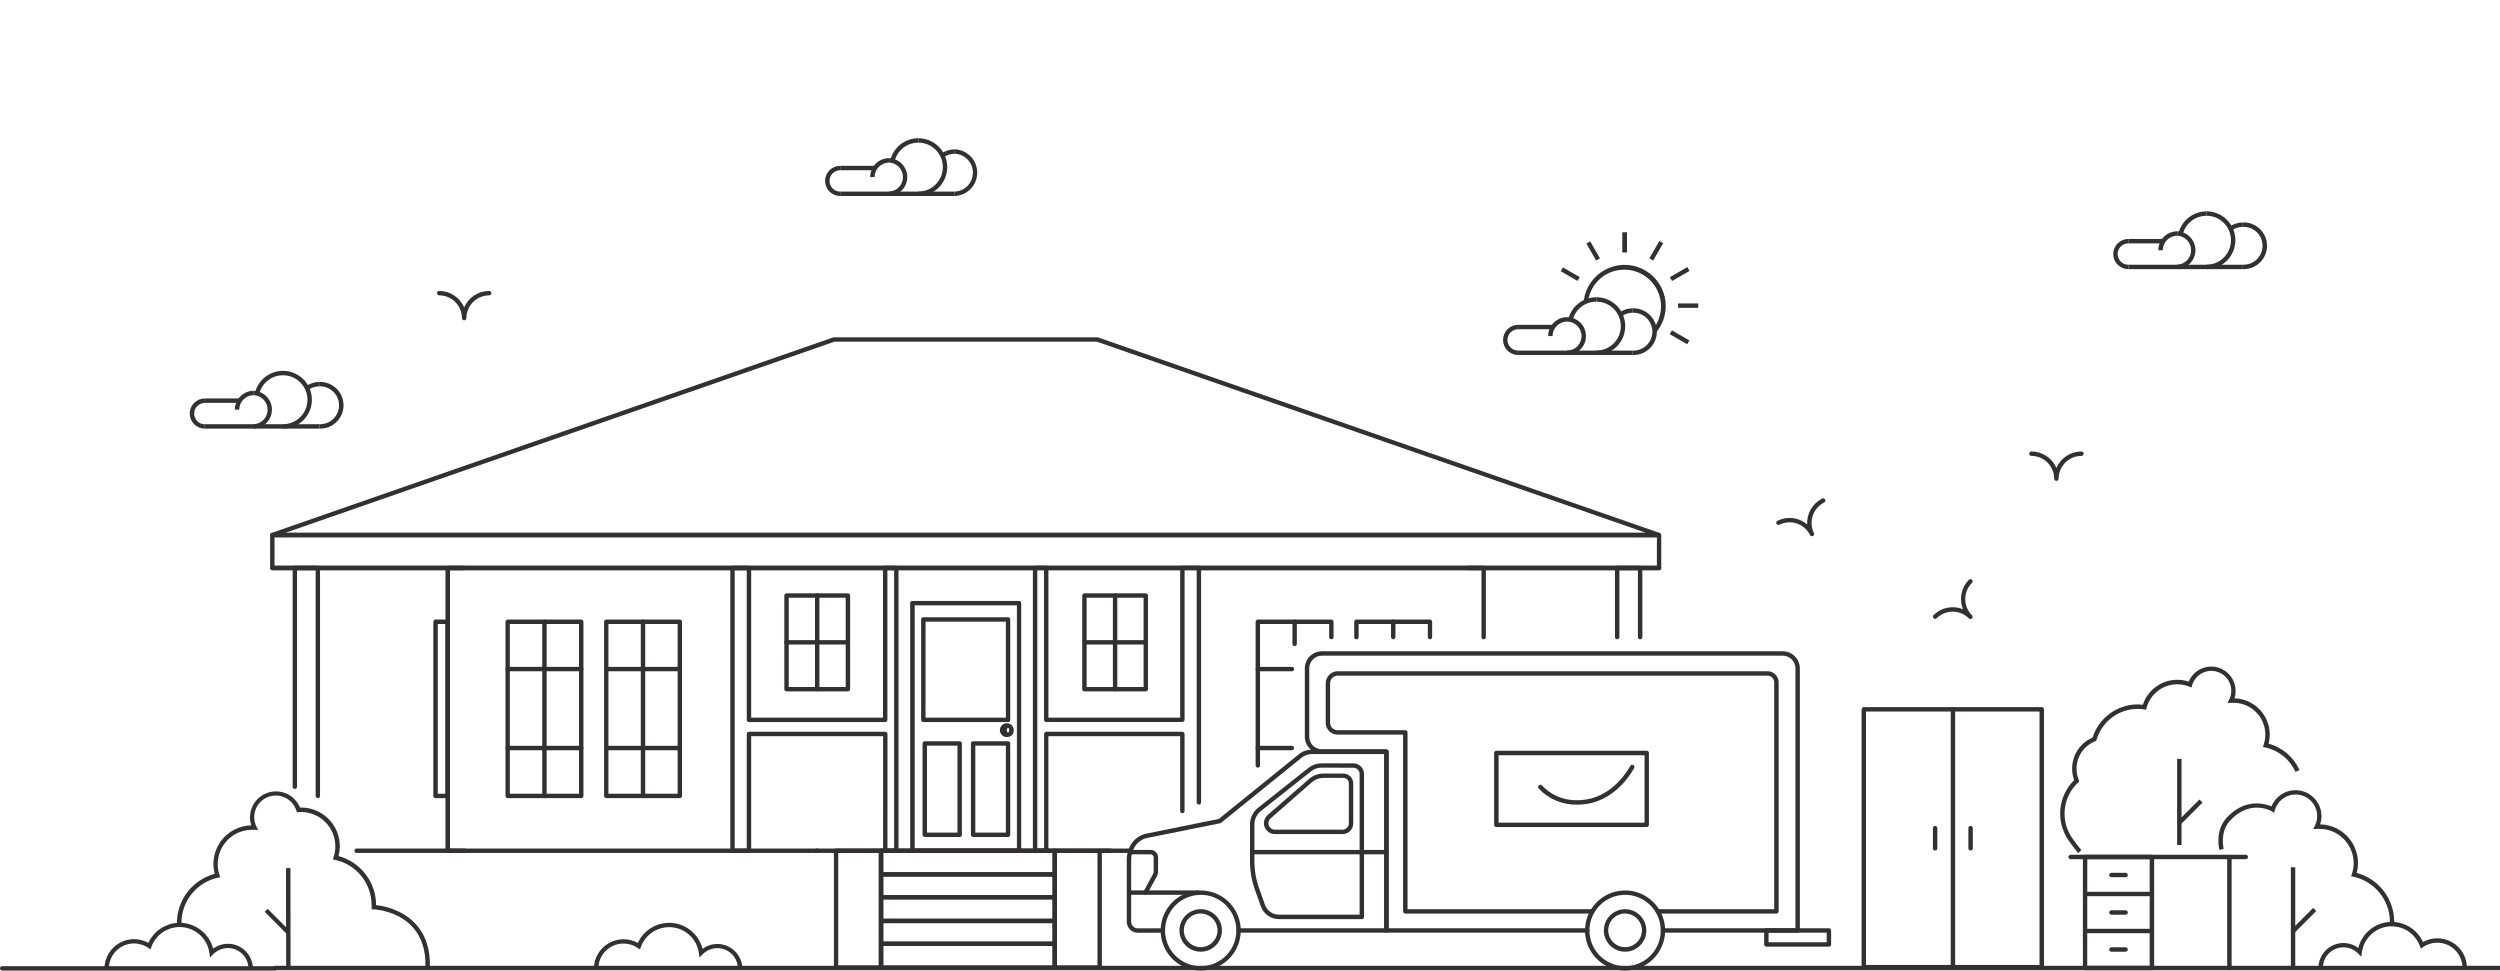 <svg width="850" height="330" viewBox="0 0 850 330" fill="none" xmlns="http://www.w3.org/2000/svg">
<g clip-path="url(#clip0_4377_65385)">
<path d="M408.23 330C405.537 329.998 402.904 329.198 400.666 327.7C398.427 326.202 396.683 324.074 395.654 321.585C394.625 319.096 394.356 316.358 394.883 313.717C395.41 311.075 396.708 308.649 398.613 306.746C400.518 304.842 402.945 303.546 405.587 303.021C408.228 302.496 410.966 302.767 413.455 303.798C415.943 304.829 418.069 306.575 419.565 308.814C421.062 311.054 421.86 313.687 421.86 316.38C421.855 319.992 420.417 323.455 417.862 326.009C415.306 328.562 411.842 329.997 408.23 330ZM408.23 304.26C405.833 304.262 403.491 304.974 401.499 306.307C399.508 307.64 397.956 309.534 397.04 311.749C396.124 313.964 395.885 316.4 396.354 318.751C396.823 321.101 397.978 323.26 399.674 324.954C401.369 326.648 403.529 327.801 405.879 328.268C408.23 328.735 410.666 328.494 412.881 327.576C415.095 326.659 416.987 325.105 418.318 323.112C419.65 321.12 420.36 318.777 420.36 316.38C420.363 314.785 420.051 313.206 419.443 311.732C418.834 310.258 417.941 308.918 416.814 307.79C415.688 306.661 414.35 305.766 412.877 305.155C411.404 304.544 409.825 304.23 408.23 304.23V304.26Z" fill="#323031"/>
<path d="M408.23 323.58C406.8 323.58 405.402 323.156 404.213 322.362C403.024 321.567 402.098 320.438 401.55 319.117C401.003 317.796 400.86 316.342 401.139 314.939C401.418 313.537 402.106 312.249 403.118 311.238C404.129 310.226 405.417 309.538 406.819 309.259C408.222 308.98 409.676 309.123 410.997 309.67C412.318 310.218 413.447 311.144 414.242 312.333C415.036 313.522 415.46 314.92 415.46 316.35C415.46 318.268 414.698 320.106 413.342 321.462C411.986 322.818 410.148 323.58 408.23 323.58ZM408.23 310.58C407.097 310.58 405.989 310.916 405.047 311.546C404.104 312.175 403.37 313.07 402.936 314.117C402.502 315.164 402.389 316.316 402.61 317.428C402.831 318.539 403.377 319.56 404.178 320.362C404.98 321.163 406.001 321.709 407.112 321.93C408.224 322.151 409.376 322.038 410.423 321.604C411.47 321.17 412.365 320.436 412.994 319.493C413.624 318.551 413.96 317.443 413.96 316.31C413.947 314.798 413.338 313.352 412.265 312.287C411.192 311.222 409.742 310.623 408.23 310.62V310.58Z" fill="#323031"/>
<path d="M552.53 330C549.836 330 547.203 329.201 544.963 327.705C542.724 326.208 540.978 324.081 539.947 321.592C538.916 319.103 538.646 316.365 539.172 313.723C539.697 311.081 540.995 308.654 542.899 306.749C544.804 304.844 547.231 303.547 549.873 303.022C552.515 302.496 555.254 302.766 557.742 303.797C560.231 304.828 562.358 306.573 563.855 308.813C565.351 311.053 566.15 313.686 566.15 316.38C566.145 319.991 564.708 323.452 562.155 326.005C559.602 328.558 556.141 329.995 552.53 330ZM552.53 304.26C550.133 304.26 547.79 304.971 545.797 306.303C543.804 307.634 542.25 309.527 541.333 311.742C540.415 313.957 540.175 316.393 540.643 318.745C541.111 321.096 542.265 323.255 543.96 324.95C545.655 326.645 547.815 327.799 550.166 328.267C552.517 328.735 554.954 328.495 557.168 327.577C559.383 326.66 561.276 325.107 562.608 323.114C563.939 321.12 564.65 318.777 564.65 316.38C564.653 314.786 564.341 313.208 563.734 311.734C563.126 310.261 562.234 308.922 561.108 307.793C559.982 306.665 558.646 305.77 557.174 305.158C555.702 304.547 554.124 304.231 552.53 304.23V304.26Z" fill="#323031"/>
<path d="M552.53 323.58C551.1 323.58 549.702 323.156 548.513 322.362C547.324 321.567 546.397 320.438 545.85 319.117C545.303 317.796 545.16 316.342 545.439 314.939C545.718 313.537 546.406 312.249 547.417 311.238C548.429 310.226 549.717 309.538 551.119 309.259C552.522 308.98 553.976 309.123 555.297 309.67C556.618 310.218 557.747 311.144 558.541 312.333C559.336 313.522 559.76 314.92 559.76 316.35C559.76 318.268 558.998 320.106 557.642 321.462C556.286 322.818 554.447 323.58 552.53 323.58ZM552.53 310.58C551.397 310.58 550.289 310.916 549.346 311.546C548.404 312.175 547.67 313.07 547.236 314.117C546.802 315.164 546.689 316.316 546.91 317.428C547.131 318.539 547.677 319.56 548.478 320.362C549.279 321.163 550.3 321.709 551.412 321.93C552.523 322.151 553.676 322.038 554.723 321.604C555.77 321.17 556.665 320.436 557.294 319.493C557.924 318.551 558.26 317.443 558.26 316.31C558.247 314.798 557.637 313.352 556.565 312.287C555.492 311.222 554.042 310.623 552.53 310.62V310.58Z" fill="#323031"/>
<path d="M471.38 317.1H421.11C420.911 317.1 420.72 317.021 420.579 316.88C420.439 316.74 420.36 316.549 420.36 316.35C420.36 316.151 420.439 315.96 420.579 315.82C420.72 315.679 420.911 315.6 421.11 315.6H470.63V256.38H446.05C444.781 256.384 443.551 256.818 442.56 257.61L415.19 279.74C415.093 279.817 414.98 279.872 414.86 279.9L390.08 284.9C389.204 285.08 388.375 285.44 387.645 285.956C386.916 286.472 386.301 287.134 385.84 287.9C385.028 289.205 384.598 290.713 384.6 292.25V313.4C384.6 313.694 384.658 313.985 384.77 314.257C384.883 314.529 385.048 314.776 385.256 314.984C385.464 315.192 385.711 315.357 385.982 315.469C386.254 315.582 386.545 315.64 386.84 315.64H395.36C395.559 315.64 395.749 315.719 395.89 315.86C396.031 316 396.11 316.191 396.11 316.39C396.11 316.589 396.031 316.78 395.89 316.92C395.749 317.061 395.559 317.14 395.36 317.14H386.84C385.849 317.137 384.899 316.742 384.198 316.042C383.497 315.341 383.102 314.391 383.1 313.4V292.21C383.1 290.399 383.602 288.623 384.55 287.08C385.124 286.145 385.885 285.339 386.785 284.711C387.685 284.083 388.704 283.647 389.78 283.43L414.39 278.43L441.62 256.43C442.875 255.42 444.438 254.869 446.05 254.87H471.38C471.579 254.87 471.769 254.949 471.91 255.09C472.051 255.23 472.13 255.421 472.13 255.62V316.34C472.13 316.54 472.051 316.732 471.911 316.874C471.77 317.016 471.579 317.097 471.38 317.1Z" fill="#323031"/>
<path d="M611.2 317.1H565.4C565.201 317.1 565.01 317.021 564.869 316.88C564.729 316.74 564.65 316.549 564.65 316.35C564.65 316.151 564.729 315.96 564.869 315.82C565.01 315.679 565.201 315.6 565.4 315.6H610.45V227.24C610.45 226.097 609.996 225.001 609.187 224.192C608.379 223.384 607.283 222.93 606.14 222.93H449.44C448.298 222.933 447.205 223.388 446.398 224.196C445.592 225.004 445.14 226.099 445.14 227.24V250.45C445.14 251.591 445.592 252.686 446.398 253.494C447.205 254.302 448.298 254.757 449.44 254.76H471.38C471.578 254.763 471.767 254.842 471.907 254.983C472.047 255.123 472.127 255.312 472.13 255.51V315.6H539.66C539.859 315.6 540.049 315.679 540.19 315.82C540.331 315.96 540.41 316.151 540.41 316.35C540.41 316.549 540.331 316.74 540.19 316.88C540.049 317.021 539.859 317.1 539.66 317.1H471.38C471.181 317.1 470.99 317.021 470.849 316.88C470.709 316.74 470.63 316.549 470.63 316.35V256.26H449.44C447.9 256.257 446.425 255.644 445.338 254.555C444.25 253.465 443.64 251.989 443.64 250.45V227.24C443.64 225.701 444.25 224.225 445.338 223.135C446.425 222.046 447.9 221.433 449.44 221.43H606.14C607.68 221.433 609.156 222.046 610.245 223.135C611.334 224.224 611.947 225.7 611.95 227.24V316.35C611.947 316.548 611.867 316.737 611.727 316.877C611.587 317.018 611.398 317.097 611.2 317.1Z" fill="#323031"/>
<path d="M456.44 283.59H433.5C433.009 283.595 432.521 283.504 432.065 283.321C431.61 283.138 431.194 282.867 430.843 282.523C430.492 282.179 430.212 281.77 430.02 281.318C429.827 280.866 429.725 280.381 429.72 279.89C429.721 279.367 429.835 278.85 430.052 278.374C430.269 277.898 430.586 277.474 430.98 277.13L445.05 264.86C446.42 263.661 448.179 263 450 263H456.82C457.258 263.008 457.691 263.102 458.093 263.277C458.496 263.452 458.859 263.705 459.164 264.021C459.469 264.336 459.708 264.709 459.869 265.117C460.029 265.525 460.108 265.961 460.1 266.4V280C460.096 280.476 459.998 280.947 459.812 281.385C459.626 281.824 459.355 282.221 459.015 282.555C458.675 282.888 458.272 283.151 457.83 283.329C457.389 283.507 456.916 283.595 456.44 283.59ZM450 264.48C448.526 264.475 447.102 265.013 446 265.99L432 278.26C431.765 278.462 431.577 278.712 431.447 278.993C431.318 279.275 431.251 279.58 431.25 279.89C431.255 280.184 431.318 280.474 431.435 280.744C431.553 281.014 431.722 281.258 431.934 281.462C432.146 281.667 432.396 281.827 432.669 281.935C432.943 282.043 433.236 282.095 433.53 282.09H456.47C457.029 282.093 457.566 281.875 457.965 281.483C458.364 281.092 458.592 280.559 458.6 280V266.38C458.608 266.138 458.568 265.897 458.483 265.671C458.398 265.445 458.269 265.238 458.104 265.061C457.938 264.885 457.74 264.742 457.519 264.643C457.299 264.543 457.061 264.488 456.82 264.48H450Z" fill="#323031"/>
<path d="M621.83 321.87H600.56C600.361 321.867 600.172 321.788 600.032 321.647C599.892 321.507 599.812 321.318 599.81 321.12V316.35C599.812 316.152 599.892 315.963 600.032 315.823C600.172 315.682 600.361 315.603 600.56 315.6H621.83C622.029 315.6 622.219 315.679 622.36 315.82C622.501 315.96 622.58 316.151 622.58 316.35V321.12C622.58 321.319 622.501 321.51 622.36 321.65C622.219 321.791 622.029 321.87 621.83 321.87ZM601.31 320.37H621.08V317.1H601.31V320.37Z" fill="#323031"/>
<path d="M389.44 304.23H384.2C384.002 304.23 383.811 304.151 383.67 304.01C383.529 303.87 383.45 303.679 383.45 303.48C383.45 303.281 383.529 303.09 383.67 302.95C383.811 302.809 384.002 302.73 384.2 302.73H389L391.93 297.37C392.14 296.99 392.25 296.564 392.25 296.13V291.52C392.248 291.241 392.135 290.974 391.936 290.777C391.738 290.58 391.47 290.47 391.19 290.47H384.19C383.992 290.47 383.801 290.391 383.66 290.25C383.519 290.11 383.44 289.919 383.44 289.72C383.44 289.521 383.519 289.33 383.66 289.19C383.801 289.049 383.992 288.97 384.19 288.97H391.19C391.868 288.97 392.517 289.238 392.997 289.716C393.477 290.194 393.748 290.843 393.75 291.52V296.13C393.754 296.829 393.579 297.518 393.24 298.13L390.1 303.88C390.031 303.992 389.934 304.083 389.818 304.144C389.702 304.206 389.572 304.235 389.44 304.23Z" fill="#323031"/>
<path d="M407.34 304.23H389.44C389.242 304.23 389.051 304.151 388.91 304.01C388.769 303.87 388.69 303.679 388.69 303.48C388.69 303.281 388.769 303.09 388.91 302.95C389.051 302.809 389.242 302.73 389.44 302.73H407.34C407.539 302.73 407.73 302.809 407.871 302.95C408.011 303.09 408.09 303.281 408.09 303.48C408.09 303.679 408.011 303.87 407.871 304.01C407.73 304.151 407.539 304.23 407.34 304.23Z" fill="#323031"/>
<path d="M559.88 281.2H508.75C508.551 281.2 508.36 281.121 508.22 280.98C508.079 280.84 508 280.649 508 280.45V256C507.999 255.901 508.017 255.803 508.054 255.711C508.092 255.62 508.147 255.537 508.217 255.467C508.287 255.397 508.37 255.342 508.461 255.304C508.553 255.267 508.651 255.249 508.75 255.25H559.88C560.079 255.25 560.27 255.329 560.41 255.47C560.551 255.61 560.63 255.801 560.63 256V280.41C560.634 280.511 560.618 280.613 560.582 280.708C560.546 280.803 560.492 280.89 560.422 280.963C560.352 281.037 560.268 281.096 560.175 281.137C560.082 281.177 559.982 281.199 559.88 281.2ZM509.52 279.7H559.15V256.79H509.52V279.7ZM536.2 273.58C533.758 273.632 531.332 273.169 529.08 272.221C526.828 271.273 524.801 269.862 523.13 268.08C522.997 267.926 522.931 267.726 522.946 267.523C522.961 267.321 523.056 267.133 523.21 267C523.364 266.867 523.564 266.801 523.767 266.816C523.969 266.831 524.157 266.926 524.29 267.08C525.813 268.703 527.66 269.988 529.712 270.849C531.764 271.711 533.975 272.13 536.2 272.08C537.232 272.075 538.261 271.991 539.28 271.83C549.08 270.33 554.04 260.83 554.28 260.43C554.372 260.252 554.53 260.118 554.72 260.057C554.911 259.996 555.117 260.014 555.295 260.105C555.473 260.197 555.607 260.355 555.668 260.545C555.729 260.736 555.712 260.942 555.62 261.12C555.4 261.55 550.1 271.69 539.55 273.32C538.435 273.493 537.308 273.58 536.18 273.58H536.2Z" fill="#323031"/>
<path d="M463 312.5H434.87C433.526 312.507 432.213 312.098 431.111 311.33C430.008 310.563 429.17 309.473 428.71 308.21L426.61 302.32C425.542 299.329 424.997 296.176 425 293V280.32C425.002 279.215 425.255 278.125 425.74 277.133C426.225 276.14 426.93 275.27 427.8 274.59L444.87 261.07C446.143 260.073 447.713 259.531 449.33 259.53H460.08C460.559 259.525 461.035 259.614 461.48 259.792C461.925 259.971 462.33 260.235 462.673 260.571C463.015 260.906 463.289 261.305 463.477 261.746C463.665 262.187 463.765 262.661 463.77 263.14V311.75C463.77 311.85 463.75 311.949 463.711 312.042C463.672 312.134 463.615 312.218 463.543 312.288C463.472 312.357 463.386 312.412 463.293 312.449C463.2 312.485 463.1 312.503 463 312.5ZM449.33 261C448.05 260.999 446.806 261.428 445.8 262.22L428.73 275.74C428.037 276.279 427.475 276.969 427.089 277.757C426.702 278.546 426.501 279.412 426.5 280.29V293C426.499 296.002 427.013 298.982 428.02 301.81L430.12 307.7C430.474 308.673 431.121 309.511 431.972 310.101C432.822 310.69 433.835 311.001 434.87 310.99H462.27V263.14C462.265 262.858 462.204 262.579 462.091 262.32C461.978 262.061 461.815 261.827 461.612 261.631C461.409 261.435 461.169 261.281 460.906 261.178C460.643 261.075 460.362 261.025 460.08 261.03L449.33 261Z" fill="#323031"/>
<path d="M604 310.62H563.66C563.461 310.62 563.271 310.541 563.13 310.4C562.989 310.26 562.91 310.069 562.91 309.87C562.91 309.671 562.989 309.48 563.13 309.34C563.271 309.199 563.461 309.12 563.66 309.12H603.23V232C603.23 231.395 602.99 230.815 602.562 230.388C602.135 229.96 601.555 229.72 600.95 229.72H454.83C454.141 229.723 453.482 229.997 452.995 230.484C452.508 230.971 452.233 231.631 452.23 232.32V245.75C452.233 246.415 452.498 247.052 452.968 247.522C453.438 247.992 454.075 248.257 454.74 248.26H477.81C477.909 248.259 478.007 248.277 478.099 248.314C478.19 248.352 478.274 248.407 478.344 248.477C478.413 248.547 478.469 248.63 478.506 248.721C478.543 248.813 478.562 248.911 478.56 249.01V309.12H541.4C541.599 309.12 541.79 309.199 541.931 309.34C542.071 309.48 542.15 309.671 542.15 309.87C542.15 310.069 542.071 310.26 541.931 310.4C541.79 310.541 541.599 310.62 541.4 310.62H477.8C477.602 310.617 477.413 310.538 477.273 310.397C477.133 310.257 477.053 310.068 477.05 309.87V249.76H454.74C453.679 249.76 452.662 249.339 451.912 248.588C451.162 247.838 450.74 246.821 450.74 245.76V232.32C450.743 231.233 451.176 230.192 451.944 229.424C452.712 228.655 453.754 228.223 454.84 228.22H600.96C601.963 228.22 602.924 228.618 603.633 229.327C604.342 230.036 604.74 230.997 604.74 232V309.85C604.743 310.05 604.667 310.243 604.528 310.387C604.39 310.531 604.2 310.615 604 310.62Z" fill="#323031"/>
<path d="M865.21 329.87H93.51C93.311 329.87 93.12 329.791 92.979 329.65C92.839 329.51 92.76 329.319 92.76 329.12C92.76 328.921 92.839 328.73 92.979 328.59C93.12 328.449 93.311 328.37 93.51 328.37H865.21C865.409 328.37 865.599 328.449 865.74 328.59C865.881 328.73 865.96 328.921 865.96 329.12C865.96 329.319 865.881 329.51 865.74 329.65C865.599 329.791 865.409 329.87 865.21 329.87Z" fill="#323031"/>
<path d="M277.85 290H121.24C121.041 290 120.851 289.921 120.71 289.78C120.569 289.64 120.49 289.449 120.49 289.25C120.49 289.051 120.569 288.86 120.71 288.72C120.851 288.579 121.041 288.5 121.24 288.5H277.85C278.049 288.5 278.24 288.579 278.381 288.72C278.521 288.86 278.6 289.051 278.6 289.25C278.6 289.449 278.521 289.64 278.381 289.78C278.24 289.921 278.049 290 277.85 290Z" fill="#323031"/>
<path d="M377.54 290H277.61C277.411 290 277.221 289.921 277.08 289.78C276.939 289.64 276.86 289.449 276.86 289.25C276.86 289.051 276.939 288.86 277.08 288.72C277.221 288.579 277.411 288.5 277.61 288.5H377.54C377.739 288.5 377.93 288.579 378.071 288.72C378.211 288.86 378.29 289.051 378.29 289.25C378.29 289.449 378.211 289.64 378.071 289.78C377.93 289.921 377.739 290 377.54 290Z" fill="#323031"/>
<path d="M564.08 193.86H92.59C92.491 193.861 92.393 193.843 92.301 193.806C92.21 193.768 92.126 193.713 92.057 193.643C91.987 193.573 91.931 193.49 91.894 193.399C91.857 193.307 91.839 193.209 91.84 193.11V181.91C91.84 181.711 91.919 181.52 92.06 181.38C92.2 181.239 92.391 181.16 92.59 181.16H564.08C564.278 181.163 564.467 181.242 564.607 181.383C564.747 181.523 564.827 181.712 564.83 181.91V193.11C564.83 193.309 564.751 193.5 564.61 193.64C564.47 193.781 564.279 193.86 564.08 193.86ZM93.34 192.36H563.34V182.66H93.34V192.36Z" fill="#323031"/>
<path d="M564.08 182.66H92.59C92.412 182.662 92.24 182.601 92.105 182.487C91.969 182.374 91.878 182.215 91.85 182.04C91.818 181.865 91.85 181.684 91.94 181.53C92.03 181.376 92.171 181.259 92.34 181.2L283.34 114.7C283.419 114.686 283.5 114.686 283.58 114.7H373C373.082 114.686 373.167 114.686 373.25 114.7L564.25 181.2C564.418 181.259 564.561 181.375 564.653 181.529C564.744 181.683 564.778 181.864 564.75 182.04C564.722 182.203 564.641 182.352 564.52 182.464C564.399 182.576 564.244 182.645 564.08 182.66ZM97 181.16H559.64L372.91 116.16H283.75L97 181.16Z" fill="#323031"/>
<path d="M346.46 290H310.21C310.011 290 309.82 289.921 309.68 289.78C309.539 289.64 309.46 289.449 309.46 289.25V205.06C309.46 204.861 309.539 204.67 309.68 204.53C309.82 204.389 310.011 204.31 310.21 204.31H346.46C346.658 204.313 346.847 204.392 346.987 204.533C347.128 204.673 347.207 204.862 347.21 205.06V289.25C347.207 289.448 347.128 289.637 346.987 289.777C346.847 289.918 346.658 289.997 346.46 290ZM311 288.5H345.75V205.81H311V288.5Z" fill="#323031"/>
<path d="M342.73 245.51H313.93C313.731 245.51 313.54 245.431 313.399 245.29C313.259 245.15 313.18 244.959 313.18 244.76V210.61C313.178 210.511 313.197 210.413 313.234 210.321C313.271 210.23 313.327 210.147 313.396 210.077C313.466 210.007 313.55 209.952 313.641 209.914C313.733 209.877 313.831 209.859 313.93 209.86H342.73C342.829 209.859 342.927 209.877 343.018 209.914C343.11 209.952 343.193 210.007 343.263 210.077C343.333 210.147 343.388 210.23 343.425 210.321C343.463 210.413 343.481 210.511 343.48 210.61V244.76C343.48 244.959 343.401 245.15 343.26 245.29C343.119 245.431 342.929 245.51 342.73 245.51ZM314.68 244H342V211.36H314.7L314.68 244Z" fill="#323031"/>
<path d="M358.61 305.8H299.56C299.361 305.8 299.17 305.721 299.029 305.58C298.889 305.44 298.81 305.249 298.81 305.05V297.27C298.81 297.071 298.889 296.88 299.029 296.74C299.17 296.599 299.361 296.52 299.56 296.52H358.61C358.708 296.519 358.807 296.537 358.898 296.574C358.99 296.612 359.073 296.667 359.143 296.737C359.213 296.807 359.268 296.89 359.305 296.981C359.342 297.073 359.361 297.171 359.36 297.27V305.05C359.361 305.149 359.342 305.247 359.305 305.339C359.268 305.43 359.213 305.513 359.143 305.583C359.073 305.653 358.99 305.708 358.898 305.746C358.807 305.783 358.708 305.801 358.61 305.8ZM300.31 304.3H357.86V298H300.31V304.3Z" fill="#323031"/>
<path d="M358.61 321.65H299.56C299.361 321.65 299.17 321.571 299.029 321.43C298.889 321.29 298.81 321.099 298.81 320.9V313.11C298.812 312.912 298.892 312.723 299.032 312.583C299.172 312.442 299.361 312.363 299.56 312.36H358.61C358.808 312.36 358.999 312.439 359.14 312.58C359.281 312.72 359.36 312.911 359.36 313.11V320.9C359.361 320.999 359.342 321.097 359.305 321.189C359.268 321.28 359.213 321.363 359.143 321.433C359.073 321.503 358.99 321.558 358.898 321.596C358.807 321.633 358.708 321.651 358.61 321.65ZM300.31 320.15H357.86V313.86H300.31V320.15Z" fill="#323031"/>
<path d="M358.61 298.06H299.56C299.361 298.057 299.172 297.978 299.032 297.837C298.892 297.697 298.812 297.508 298.81 297.31V289.25C298.81 289.051 298.889 288.86 299.029 288.72C299.17 288.579 299.361 288.5 299.56 288.5H358.61C358.708 288.499 358.807 288.517 358.898 288.554C358.99 288.592 359.073 288.647 359.143 288.717C359.213 288.787 359.268 288.87 359.305 288.961C359.342 289.053 359.361 289.151 359.36 289.25V297.31C359.36 297.509 359.281 297.7 359.14 297.84C358.999 297.981 358.808 298.06 358.61 298.06ZM300.31 296.56H357.86V290H300.31V296.56Z" fill="#323031"/>
<path d="M358.61 313.86H299.56C299.361 313.86 299.17 313.781 299.029 313.64C298.889 313.5 298.81 313.309 298.81 313.11V305.05C298.812 304.852 298.892 304.663 299.032 304.523C299.172 304.382 299.361 304.303 299.56 304.3H358.61C358.808 304.3 358.999 304.379 359.14 304.52C359.281 304.66 359.36 304.851 359.36 305.05V313.11C359.361 313.209 359.342 313.307 359.305 313.399C359.268 313.49 359.213 313.573 359.143 313.643C359.073 313.713 358.99 313.768 358.898 313.806C358.807 313.843 358.708 313.861 358.61 313.86ZM300.31 312.36H357.86V305.8H300.31V312.36Z" fill="#323031"/>
<path d="M358.61 329.71H299.56C299.361 329.71 299.17 329.631 299.029 329.49C298.889 329.35 298.81 329.159 298.81 328.96V320.9C298.812 320.702 298.892 320.513 299.032 320.373C299.172 320.232 299.361 320.153 299.56 320.15H358.61C358.808 320.15 358.999 320.229 359.14 320.37C359.281 320.51 359.36 320.701 359.36 320.9V329C359.352 329.193 359.269 329.375 359.129 329.508C358.989 329.64 358.802 329.713 358.61 329.71ZM300.31 328.21H357.86V321.65H300.31V328.21Z" fill="#323031"/>
<path d="M389.57 235.07H368.7C368.501 235.07 368.311 234.991 368.17 234.85C368.029 234.71 367.95 234.519 367.95 234.32V202.49C367.949 202.391 367.967 202.293 368.005 202.201C368.042 202.11 368.097 202.027 368.167 201.957C368.237 201.887 368.32 201.832 368.412 201.794C368.503 201.757 368.601 201.739 368.7 201.74H389.57C389.769 201.74 389.96 201.819 390.101 201.96C390.241 202.1 390.32 202.291 390.32 202.49V234.32C390.318 234.518 390.238 234.707 390.098 234.847C389.958 234.988 389.768 235.067 389.57 235.07ZM369.45 233.57H388.82V203.24H369.45V233.57Z" fill="#323031"/>
<path d="M288.29 235.07H267.42C267.221 235.07 267.03 234.991 266.89 234.85C266.749 234.71 266.67 234.519 266.67 234.32V202.49C266.669 202.391 266.687 202.293 266.724 202.201C266.762 202.11 266.817 202.027 266.887 201.957C266.957 201.887 267.04 201.832 267.131 201.794C267.223 201.757 267.321 201.739 267.42 201.74H288.29C288.489 201.74 288.68 201.819 288.82 201.96C288.961 202.1 289.04 202.291 289.04 202.49V234.32C289.037 234.518 288.958 234.707 288.817 234.847C288.677 234.988 288.488 235.067 288.29 235.07ZM268.17 233.57H287.54V203.24H268.17V233.57Z" fill="#323031"/>
<path d="M427.66 261C427.462 260.997 427.273 260.918 427.133 260.777C426.993 260.637 426.913 260.448 426.91 260.25V211.4C426.913 211.202 426.993 211.013 427.133 210.873C427.273 210.732 427.462 210.653 427.66 210.65H452.66C452.859 210.65 453.05 210.729 453.19 210.87C453.331 211.01 453.41 211.201 453.41 211.4V216.61C453.41 216.809 453.331 217 453.19 217.14C453.05 217.281 452.859 217.36 452.66 217.36C452.461 217.36 452.27 217.281 452.13 217.14C451.989 217 451.91 216.809 451.91 216.61V212.15H428.41V260.28C428.402 260.474 428.32 260.657 428.18 260.791C428.04 260.925 427.854 261 427.66 261Z" fill="#323031"/>
<path d="M486.21 217.36C486.012 217.357 485.822 217.278 485.682 217.137C485.542 216.997 485.462 216.808 485.46 216.61V212.15H461.93V216.61C461.93 216.809 461.851 217 461.71 217.14C461.569 217.281 461.379 217.36 461.18 217.36C460.981 217.36 460.79 217.281 460.649 217.14C460.509 217 460.43 216.809 460.43 216.61V211.4C460.432 211.202 460.512 211.013 460.652 210.873C460.792 210.732 460.982 210.653 461.18 210.65H486.18C486.379 210.65 486.569 210.729 486.71 210.87C486.851 211.01 486.93 211.201 486.93 211.4V216.61C486.93 216.804 486.855 216.99 486.721 217.13C486.587 217.27 486.403 217.352 486.21 217.36Z" fill="#323031"/>
<path d="M440.18 219.68C440.081 219.681 439.983 219.663 439.891 219.626C439.8 219.588 439.716 219.533 439.646 219.463C439.577 219.393 439.521 219.31 439.484 219.219C439.447 219.127 439.428 219.029 439.43 218.93V211.4C439.43 211.201 439.509 211.01 439.649 210.87C439.79 210.729 439.981 210.65 440.18 210.65C440.379 210.65 440.569 210.729 440.71 210.87C440.851 211.01 440.93 211.201 440.93 211.4V218.93C440.93 219.129 440.851 219.32 440.71 219.46C440.569 219.601 440.379 219.68 440.18 219.68Z" fill="#323031"/>
<path d="M439.24 228.24H427.66C427.461 228.24 427.27 228.161 427.13 228.02C426.989 227.88 426.91 227.689 426.91 227.49C426.91 227.291 426.989 227.1 427.13 226.96C427.27 226.819 427.461 226.74 427.66 226.74H439.24C439.439 226.74 439.63 226.819 439.77 226.96C439.911 227.1 439.99 227.291 439.99 227.49C439.99 227.689 439.911 227.88 439.77 228.02C439.63 228.161 439.439 228.24 439.24 228.24Z" fill="#323031"/>
<path d="M439.24 255.08H427.66C427.461 255.08 427.27 255.001 427.13 254.86C426.989 254.72 426.91 254.529 426.91 254.33C426.91 254.131 426.989 253.94 427.13 253.8C427.27 253.659 427.461 253.58 427.66 253.58H439.24C439.439 253.58 439.63 253.659 439.77 253.8C439.911 253.94 439.99 254.131 439.99 254.33C439.99 254.529 439.911 254.72 439.77 254.86C439.63 255.001 439.439 255.08 439.24 255.08Z" fill="#323031"/>
<path d="M473.7 217.36C473.501 217.36 473.311 217.281 473.17 217.14C473.029 217 472.95 216.809 472.95 216.61V211.4C472.95 211.201 473.029 211.01 473.17 210.87C473.311 210.729 473.501 210.65 473.7 210.65C473.899 210.65 474.09 210.729 474.23 210.87C474.371 211.01 474.45 211.201 474.45 211.4V216.61C474.448 216.808 474.368 216.997 474.228 217.137C474.088 217.278 473.898 217.357 473.7 217.36Z" fill="#323031"/>
<path d="M197.62 271.36H172.62C172.422 271.357 172.233 271.278 172.093 271.137C171.953 270.997 171.873 270.808 171.87 270.61V211.4C171.873 211.202 171.953 211.013 172.093 210.873C172.233 210.732 172.422 210.653 172.62 210.65H197.62C197.819 210.65 198.01 210.729 198.15 210.87C198.291 211.01 198.37 211.201 198.37 211.4V270.61C198.37 270.809 198.291 271 198.15 271.14C198.01 271.281 197.819 271.36 197.62 271.36ZM173.34 269.86H196.87V212.15H173.34V269.86Z" fill="#323031"/>
<path d="M231.14 271.36H206.14C205.941 271.36 205.75 271.281 205.609 271.14C205.469 271 205.39 270.809 205.39 270.61V211.4C205.39 211.201 205.469 211.01 205.609 210.87C205.75 210.729 205.941 210.65 206.14 210.65H231.14C231.338 210.653 231.527 210.732 231.667 210.873C231.807 211.013 231.887 211.202 231.89 211.4V270.61C231.887 270.808 231.807 270.997 231.667 271.137C231.527 271.278 231.338 271.357 231.14 271.36ZM206.86 269.86H230.39V212.15H206.86V269.86Z" fill="#323031"/>
<path d="M185.11 271.36C184.911 271.36 184.721 271.281 184.58 271.14C184.439 271 184.36 270.809 184.36 270.61V211.4C184.36 211.201 184.439 211.01 184.58 210.87C184.721 210.729 184.911 210.65 185.11 210.65C185.309 210.65 185.5 210.729 185.641 210.87C185.781 211.01 185.86 211.201 185.86 211.4V270.61C185.858 270.808 185.778 270.997 185.638 271.137C185.498 271.278 185.308 271.357 185.11 271.36Z" fill="#323031"/>
<path d="M197.62 228.24H172.62C172.421 228.24 172.23 228.161 172.09 228.02C171.949 227.88 171.87 227.689 171.87 227.49C171.87 227.291 171.949 227.1 172.09 226.96C172.23 226.819 172.421 226.74 172.62 226.74H197.62C197.819 226.74 198.01 226.819 198.15 226.96C198.291 227.1 198.37 227.291 198.37 227.49C198.37 227.689 198.291 227.88 198.15 228.02C198.01 228.161 197.819 228.24 197.62 228.24Z" fill="#323031"/>
<path d="M197.62 255.08H172.62C172.421 255.08 172.23 255.001 172.09 254.86C171.949 254.72 171.87 254.529 171.87 254.33C171.87 254.131 171.949 253.94 172.09 253.8C172.23 253.659 172.421 253.58 172.62 253.58H197.62C197.819 253.58 198.01 253.659 198.15 253.8C198.291 253.94 198.37 254.131 198.37 254.33C198.37 254.529 198.291 254.72 198.15 254.86C198.01 255.001 197.819 255.08 197.62 255.08Z" fill="#323031"/>
<path d="M218.62 271.36C218.422 271.357 218.233 271.278 218.093 271.137C217.953 270.997 217.873 270.808 217.87 270.61V211.4C217.87 211.201 217.949 211.01 218.09 210.87C218.23 210.729 218.421 210.65 218.62 210.65C218.819 210.65 219.01 210.729 219.15 210.87C219.291 211.01 219.37 211.201 219.37 211.4V270.61C219.37 270.809 219.291 271 219.15 271.14C219.01 271.281 218.819 271.36 218.62 271.36Z" fill="#323031"/>
<path d="M231.14 228.24H206.14C205.941 228.24 205.75 228.161 205.609 228.02C205.469 227.88 205.39 227.689 205.39 227.49C205.39 227.291 205.469 227.1 205.609 226.96C205.75 226.819 205.941 226.74 206.14 226.74H231.14C231.339 226.74 231.529 226.819 231.67 226.96C231.811 227.1 231.89 227.291 231.89 227.49C231.89 227.689 231.811 227.88 231.67 228.02C231.529 228.161 231.339 228.24 231.14 228.24Z" fill="#323031"/>
<path d="M231.14 255.08H206.14C205.941 255.08 205.75 255.001 205.609 254.86C205.469 254.72 205.39 254.529 205.39 254.33C205.39 254.131 205.469 253.94 205.609 253.8C205.75 253.659 205.941 253.58 206.14 253.58H231.14C231.339 253.58 231.529 253.659 231.67 253.8C231.811 253.94 231.89 254.131 231.89 254.33C231.89 254.529 231.811 254.72 231.67 254.86C231.529 255.001 231.339 255.08 231.14 255.08Z" fill="#323031"/>
<path d="M326.29 284.58H314.42C314.321 284.581 314.223 284.563 314.131 284.526C314.04 284.488 313.957 284.433 313.887 284.363C313.817 284.293 313.762 284.21 313.724 284.119C313.687 284.027 313.669 283.929 313.67 283.83V252.78C313.67 252.581 313.749 252.39 313.89 252.25C314.03 252.109 314.221 252.03 314.42 252.03H326.29C326.489 252.03 326.68 252.109 326.82 252.25C326.961 252.39 327.04 252.581 327.04 252.78V283.83C327.041 283.929 327.023 284.027 326.986 284.119C326.948 284.21 326.893 284.293 326.823 284.363C326.753 284.433 326.67 284.488 326.579 284.526C326.487 284.563 326.389 284.581 326.29 284.58ZM315.17 283.08H325.54V253.53H315.17V283.08Z" fill="#323031"/>
<path d="M342.73 284.58H330.86C330.661 284.58 330.471 284.501 330.33 284.36C330.189 284.22 330.11 284.029 330.11 283.83V252.78C330.113 252.582 330.193 252.393 330.333 252.253C330.473 252.112 330.662 252.033 330.86 252.03H342.73C342.929 252.03 343.12 252.109 343.261 252.25C343.401 252.39 343.48 252.581 343.48 252.78V283.83C343.482 283.929 343.463 284.027 343.426 284.119C343.389 284.21 343.334 284.293 343.264 284.363C343.194 284.433 343.111 284.488 343.019 284.526C342.927 284.563 342.829 284.581 342.73 284.58ZM331.61 283.08H342V253.53H331.61V283.08Z" fill="#323031"/>
<path d="M342.73 250.56C342.255 250.646 341.765 250.584 341.326 250.382C340.888 250.18 340.522 249.848 340.279 249.43C340.036 249.013 339.928 248.531 339.968 248.05C340.009 247.569 340.197 247.112 340.507 246.741C340.816 246.371 341.232 246.104 341.699 245.979C342.165 245.853 342.659 245.874 343.112 246.039C343.566 246.204 343.958 246.505 344.235 246.9C344.512 247.296 344.66 247.767 344.66 248.25C344.686 248.529 344.657 248.81 344.574 249.077C344.491 249.344 344.356 249.592 344.176 249.807C343.997 250.022 343.777 250.199 343.528 250.328C343.28 250.457 343.009 250.536 342.73 250.56ZM342.73 247.44C342.56 247.44 342.31 247.76 342.31 248.25C342.31 248.74 342.56 249.06 342.73 249.06C342.9 249.06 343.16 248.74 343.16 248.25C343.16 247.76 342.9 247.44 342.73 247.44Z" fill="#323031"/>
<path d="M157.82 290H152.21C152.012 289.997 151.823 289.918 151.682 289.777C151.542 289.637 151.463 289.448 151.46 289.25V193.11C151.463 192.912 151.542 192.723 151.682 192.583C151.823 192.442 152.012 192.363 152.21 192.36H157.82C158.019 192.36 158.21 192.439 158.35 192.58C158.491 192.72 158.57 192.911 158.57 193.11C158.57 193.309 158.491 193.5 158.35 193.64C158.21 193.781 158.019 193.86 157.82 193.86H153V288.5H157.86C158.059 288.5 158.25 288.579 158.39 288.72C158.531 288.86 158.61 289.051 158.61 289.25C158.61 289.449 158.531 289.64 158.39 289.78C158.25 289.921 158.059 290 157.86 290H157.82Z" fill="#323031"/>
<path d="M504.45 217.36C504.251 217.36 504.06 217.281 503.92 217.14C503.779 217 503.7 216.809 503.7 216.61V193.86H498.84C498.641 193.86 498.45 193.781 498.31 193.64C498.169 193.5 498.09 193.309 498.09 193.11C498.09 192.911 498.169 192.72 498.31 192.58C498.45 192.439 498.641 192.36 498.84 192.36H504.45C504.648 192.363 504.837 192.442 504.977 192.583C505.117 192.723 505.197 192.912 505.2 193.11V216.61C505.197 216.808 505.117 216.997 504.977 217.137C504.837 217.278 504.648 217.357 504.45 217.36Z" fill="#323031"/>
<path d="M304.74 290H301C300.801 290 300.61 289.921 300.469 289.78C300.329 289.64 300.25 289.449 300.25 289.25V250.3H255.4V289.25C255.4 289.449 255.321 289.64 255.18 289.78C255.039 289.921 254.849 290 254.65 290H249.05C248.851 290 248.66 289.921 248.519 289.78C248.379 289.64 248.3 289.449 248.3 289.25V193.11C248.3 192.911 248.379 192.72 248.519 192.58C248.66 192.439 248.851 192.36 249.05 192.36H254.65C254.849 192.36 255.039 192.439 255.18 192.58C255.321 192.72 255.4 192.911 255.4 193.11V244H300.21V193.1C300.21 192.901 300.289 192.71 300.429 192.57C300.57 192.429 300.761 192.35 300.96 192.35H304.74C304.938 192.353 305.127 192.432 305.267 192.573C305.407 192.713 305.487 192.902 305.49 193.1V289.24C305.49 289.44 305.411 289.632 305.271 289.774C305.13 289.916 304.94 289.997 304.74 290ZM301.74 288.5H304V193.86H301.72V244.76C301.717 244.958 301.637 245.147 301.497 245.287C301.357 245.428 301.168 245.507 300.97 245.51H254.65C254.452 245.507 254.262 245.428 254.122 245.287C253.982 245.147 253.902 244.958 253.9 244.76V193.86H249.8V288.5H253.9V249.55C253.902 249.352 253.982 249.163 254.122 249.023C254.262 248.882 254.452 248.803 254.65 248.8H301C301.198 248.803 301.387 248.882 301.527 249.023C301.667 249.163 301.747 249.352 301.75 249.55L301.74 288.5Z" fill="#323031"/>
<path d="M355.71 290H351.93C351.731 290 351.54 289.921 351.399 289.78C351.259 289.64 351.18 289.449 351.18 289.25V193.11C351.18 192.911 351.259 192.72 351.399 192.58C351.54 192.439 351.731 192.36 351.93 192.36H355.71C355.908 192.363 356.097 192.442 356.237 192.583C356.377 192.723 356.457 192.912 356.46 193.11V244H401.26V193.1C401.262 192.902 401.342 192.713 401.482 192.573C401.622 192.432 401.812 192.353 402.01 192.35H407.62C407.818 192.353 408.007 192.432 408.147 192.573C408.287 192.713 408.367 192.902 408.37 193.1V272.82C408.37 273.019 408.291 273.21 408.15 273.35C408.009 273.491 407.819 273.57 407.62 273.57C407.421 273.57 407.23 273.491 407.089 273.35C406.949 273.21 406.87 273.019 406.87 272.82V193.82H402.76V244.72C402.757 244.918 402.677 245.107 402.537 245.247C402.397 245.388 402.208 245.467 402.01 245.47H355.71C355.511 245.47 355.32 245.391 355.179 245.25C355.039 245.11 354.96 244.919 354.96 244.72V193.82H352.68V288.5H355V249.55C355 249.351 355.079 249.16 355.219 249.02C355.36 248.879 355.551 248.8 355.75 248.8H402C402.198 248.803 402.387 248.882 402.527 249.023C402.667 249.163 402.747 249.352 402.75 249.55V275.75C402.75 275.949 402.671 276.14 402.53 276.28C402.389 276.421 402.199 276.5 402 276.5C401.801 276.5 401.61 276.421 401.469 276.28C401.329 276.14 401.25 275.949 401.25 275.75V250.3H356.45V289.25C356.447 289.446 356.369 289.634 356.231 289.774C356.093 289.914 355.906 289.995 355.71 290Z" fill="#323031"/>
<path d="M373.89 329.71H358.61C358.411 329.71 358.221 329.631 358.08 329.49C357.939 329.35 357.86 329.159 357.86 328.96V289.25C357.86 289.051 357.939 288.86 358.08 288.72C358.221 288.579 358.411 288.5 358.61 288.5H384.2C384.399 288.5 384.59 288.579 384.731 288.72C384.871 288.86 384.95 289.051 384.95 289.25C384.95 289.449 384.871 289.64 384.731 289.78C384.59 289.921 384.399 290 384.2 290H374.64V329C374.63 329.192 374.547 329.373 374.407 329.505C374.267 329.637 374.083 329.71 373.89 329.71ZM359.36 328.21H373.14V290H359.36V328.21Z" fill="#323031"/>
<path d="M299.56 329.71H284.28C284.082 329.707 283.893 329.628 283.753 329.487C283.613 329.347 283.533 329.158 283.53 328.96V289.25C283.53 289.051 283.609 288.86 283.75 288.72C283.891 288.579 284.081 288.5 284.28 288.5H299.56C299.659 288.499 299.757 288.517 299.849 288.554C299.94 288.592 300.024 288.647 300.094 288.717C300.164 288.787 300.219 288.87 300.256 288.961C300.293 289.053 300.312 289.151 300.31 289.25V329C300.3 329.192 300.216 329.373 300.077 329.505C299.937 329.637 299.752 329.71 299.56 329.71ZM285 328.21H298.78V290H285V328.21Z" fill="#323031"/>
<path d="M564.08 193.86H92.59C92.391 193.86 92.2 193.781 92.059 193.64C91.919 193.5 91.84 193.309 91.84 193.11C91.84 192.911 91.919 192.72 92.059 192.58C92.2 192.439 92.391 192.36 92.59 192.36H564.08C564.279 192.36 564.47 192.439 564.61 192.58C564.751 192.72 564.83 192.911 564.83 193.11C564.83 193.309 564.751 193.5 564.61 193.64C564.47 193.781 564.279 193.86 564.08 193.86Z" fill="#323031"/>
<path d="M277.85 235.07C277.652 235.067 277.462 234.988 277.322 234.847C277.182 234.707 277.102 234.518 277.1 234.32V202.49C277.1 202.291 277.179 202.1 277.319 201.96C277.46 201.819 277.651 201.74 277.85 201.74C278.049 201.74 278.239 201.819 278.38 201.96C278.521 202.1 278.6 202.291 278.6 202.49V234.32C278.6 234.519 278.521 234.71 278.38 234.85C278.239 234.991 278.049 235.07 277.85 235.07Z" fill="#323031"/>
<path d="M288.29 219.15H267.42C267.221 219.15 267.03 219.071 266.89 218.93C266.749 218.79 266.67 218.599 266.67 218.4C266.67 218.201 266.749 218.01 266.89 217.87C267.03 217.729 267.221 217.65 267.42 217.65H288.29C288.489 217.65 288.68 217.729 288.82 217.87C288.961 218.01 289.04 218.201 289.04 218.4C289.04 218.599 288.961 218.79 288.82 218.93C288.68 219.071 288.489 219.15 288.29 219.15Z" fill="#323031"/>
<path d="M379.13 235.07C378.932 235.067 378.743 234.988 378.602 234.847C378.462 234.707 378.382 234.518 378.38 234.32V202.49C378.38 202.291 378.459 202.1 378.6 201.96C378.74 201.819 378.931 201.74 379.13 201.74C379.329 201.74 379.52 201.819 379.66 201.96C379.801 202.1 379.88 202.291 379.88 202.49V234.32C379.88 234.519 379.801 234.71 379.66 234.85C379.52 234.991 379.329 235.07 379.13 235.07Z" fill="#323031"/>
<path d="M389.57 219.15H368.7C368.501 219.15 368.311 219.071 368.17 218.93C368.029 218.79 367.95 218.599 367.95 218.4C367.95 218.201 368.029 218.01 368.17 217.87C368.311 217.729 368.501 217.65 368.7 217.65H389.57C389.769 217.65 389.96 217.729 390.101 217.87C390.241 218.01 390.32 218.201 390.32 218.4C390.32 218.599 390.241 218.79 390.101 218.93C389.96 219.071 389.769 219.15 389.57 219.15Z" fill="#323031"/>
<path d="M108.07 271.36C107.872 271.357 107.683 271.278 107.543 271.137C107.402 270.997 107.323 270.808 107.32 270.61V193.86H101V267.48C101 267.679 100.921 267.87 100.78 268.01C100.64 268.151 100.449 268.23 100.25 268.23C100.051 268.23 99.86 268.151 99.72 268.01C99.579 267.87 99.5 267.679 99.5 267.48V193.11C99.503 192.912 99.582 192.723 99.722 192.583C99.863 192.442 100.052 192.363 100.25 192.36H108.06C108.259 192.36 108.45 192.439 108.59 192.58C108.731 192.72 108.81 192.911 108.81 193.11V270.61C108.81 270.807 108.732 270.996 108.594 271.137C108.455 271.277 108.267 271.357 108.07 271.36Z" fill="#323031"/>
<path d="M557.65 217.36C557.451 217.36 557.26 217.281 557.12 217.14C556.979 217 556.9 216.809 556.9 216.61V193.86H550.59V216.61C550.59 216.809 550.511 217 550.37 217.14C550.229 217.281 550.039 217.36 549.84 217.36C549.641 217.36 549.45 217.281 549.31 217.14C549.169 217 549.09 216.809 549.09 216.61V193.11C549.09 192.911 549.169 192.72 549.31 192.58C549.45 192.439 549.641 192.36 549.84 192.36H557.65C557.848 192.363 558.037 192.442 558.177 192.583C558.317 192.723 558.397 192.912 558.4 193.11V216.61C558.397 216.808 558.317 216.997 558.177 217.137C558.037 217.278 557.848 217.357 557.65 217.36Z" fill="#323031"/>
<path d="M152.21 271.36H148.09C147.892 271.357 147.702 271.278 147.562 271.137C147.422 270.997 147.342 270.808 147.34 270.61V211.4C147.342 211.202 147.422 211.013 147.562 210.873C147.702 210.732 147.892 210.653 148.09 210.65H152.21C152.408 210.653 152.597 210.732 152.737 210.873C152.877 211.013 152.957 211.202 152.96 211.4V270.61C152.957 270.808 152.877 270.997 152.737 271.137C152.597 271.278 152.408 271.357 152.21 271.36ZM148.84 269.86H151.46V212.15H148.84V269.86Z" fill="#323031"/>
<path d="M471.38 290.47H425.75C425.551 290.47 425.36 290.391 425.22 290.25C425.079 290.11 425 289.919 425 289.72C425 289.521 425.079 289.33 425.22 289.19C425.36 289.049 425.551 288.97 425.75 288.97H471.38C471.579 288.97 471.77 289.049 471.91 289.19C472.051 289.33 472.13 289.521 472.13 289.72C472.13 289.919 472.051 290.11 471.91 290.25C471.77 290.391 471.579 290.47 471.38 290.47Z" fill="#323031"/>
<path d="M93.51 330H0.75C0.551 330 0.36 329.921 0.22 329.78C0.079 329.64 0 329.449 0 329.25C0 329.051 0.079 328.86 0.22 328.72C0.36 328.579 0.551 328.5 0.75 328.5H93.51C93.709 328.5 93.9 328.579 94.04 328.72C94.181 328.86 94.26 329.051 94.26 329.25C94.26 329.449 94.181 329.64 94.04 329.78C93.9 329.921 93.709 330 93.51 330Z" fill="#323031"/>
<path d="M555.11 119.2H516.17V120.7H555.11V119.2Z" fill="#323031"/>
<path d="M528.02 110.44H516.17V111.94H528.02V110.44Z" fill="#323031"/>
<path d="M542.76 120.7V119.2C544.966 119.2 547.083 118.323 548.643 116.763C550.203 115.203 551.08 113.087 551.08 110.88C551.08 108.673 550.203 106.557 548.643 104.997C547.083 103.437 544.966 102.56 542.76 102.56V101.06C545.364 101.06 547.862 102.095 549.704 103.936C551.545 105.778 552.58 108.276 552.58 110.88C552.58 113.484 551.545 115.982 549.704 117.824C547.862 119.665 545.364 120.7 542.76 120.7Z" fill="#323031"/>
<path d="M534.68 108.88L533.22 108.52C533.744 106.387 534.97 104.493 536.7 103.14C538.429 101.787 540.564 101.055 542.76 101.06V102.56C540.9 102.556 539.092 103.176 537.627 104.322C536.161 105.468 535.124 107.073 534.68 108.88Z" fill="#323031"/>
<path d="M555.11 120.7V119.2C555.977 119.234 556.841 119.093 557.652 118.785C558.462 118.477 559.202 118.008 559.827 117.408C560.452 116.807 560.95 116.086 561.289 115.288C561.629 114.49 561.804 113.632 561.804 112.765C561.804 111.898 561.629 111.04 561.289 110.242C560.95 109.444 560.452 108.723 559.827 108.122C559.202 107.521 558.462 107.053 557.652 106.745C556.841 106.437 555.977 106.296 555.11 106.33V104.83C556.176 104.792 557.239 104.969 558.234 105.351C559.23 105.733 560.139 106.311 560.906 107.052C561.673 107.792 562.284 108.68 562.7 109.661C563.117 110.643 563.332 111.699 563.332 112.765C563.332 113.831 563.117 114.887 562.7 115.868C562.284 116.85 561.673 117.738 560.906 118.478C560.139 119.219 559.23 119.797 558.234 120.179C557.239 120.561 556.176 120.738 555.11 120.7Z" fill="#323031"/>
<path d="M551.36 107.54L550.48 106.33C551.827 105.353 553.447 104.828 555.11 104.83V106.33C553.764 106.329 552.452 106.752 551.36 107.54Z" fill="#323031"/>
<path d="M532.8 120.7V119.2C534.107 119.2 535.361 118.681 536.286 117.756C537.21 116.831 537.73 115.577 537.73 114.27C537.73 112.962 537.21 111.708 536.286 110.784C535.361 109.859 534.107 109.34 532.8 109.34V107.84C534.505 107.84 536.141 108.517 537.346 109.723C538.552 110.929 539.23 112.565 539.23 114.27C539.23 115.975 538.552 117.611 537.346 118.817C536.141 120.023 534.505 120.7 532.8 120.7Z" fill="#323031"/>
<path d="M527.87 114.27H526.37C526.37 112.565 527.048 110.929 528.253 109.723C529.459 108.517 531.095 107.84 532.8 107.84V109.34C531.493 109.34 530.239 109.859 529.314 110.784C528.39 111.708 527.87 112.962 527.87 114.27Z" fill="#323031"/>
<path d="M516.17 120.7C514.809 120.7 513.505 120.159 512.543 119.197C511.581 118.235 511.04 116.931 511.04 115.57C511.04 114.209 511.581 112.905 512.543 111.942C513.505 110.98 514.809 110.44 516.17 110.44V111.94C515.207 111.94 514.284 112.322 513.603 113.003C512.922 113.684 512.54 114.607 512.54 115.57C512.54 116.533 512.922 117.456 513.603 118.137C514.284 118.817 515.207 119.2 516.17 119.2V120.7Z" fill="#323031"/>
<path d="M563 113.14L561.85 112.14C563.366 110.32 564.332 108.106 564.635 105.756C564.938 103.407 564.566 101.02 563.562 98.875C562.558 96.729 560.964 94.914 558.966 93.642C556.968 92.369 554.649 91.692 552.28 91.69C549.314 91.674 546.442 92.723 544.184 94.647C541.927 96.57 540.435 99.24 539.98 102.17V102.39L538.5 102.63C538.477 102.431 538.477 102.229 538.5 102.03C538.813 99.882 539.621 97.837 540.86 96.055C542.099 94.274 543.735 92.804 545.639 91.764C547.544 90.723 549.664 90.139 551.833 90.058C554.001 89.977 556.159 90.402 558.136 91.298C560.112 92.194 561.853 93.538 563.221 95.223C564.589 96.907 565.547 98.887 566.019 101.005C566.491 103.123 566.464 105.322 565.94 107.428C565.416 109.534 564.409 111.49 563 113.14Z" fill="#323031"/>
<path d="M553.16 79.05H551.66V85.78H553.16V79.05Z" fill="#323031"/>
<path d="M564.188 81.936L560.788 87.825L562.087 88.575L565.487 82.686L564.188 81.936Z" fill="#323031"/>
<path d="M573.686 90.809L567.754 94.234L568.504 95.533L574.436 92.108L573.686 90.809Z" fill="#323031"/>
<path d="M577.41 103.17H570.54V104.67H577.41V103.17Z" fill="#323031"/>
<path d="M568.449 112.315L567.699 113.614L573.632 117.038L574.382 115.739L568.449 112.315Z" fill="#323031"/>
<path d="M531.402 90.923L530.652 92.222L536.368 95.522L537.118 94.223L531.402 90.923Z" fill="#323031"/>
<path d="M540.661 82.055L539.361 82.804L542.687 88.574L543.987 87.825L540.661 82.055Z" fill="#323031"/>
<path d="M553.16 79.05H551.66V85.78H553.16V79.05Z" fill="#323031"/>
<path d="M324.6 65.14H285.66V66.64H324.6V65.14Z" fill="#323031"/>
<path d="M297.51 56.38H285.66V57.88H297.51V56.38Z" fill="#323031"/>
<path d="M312.24 66.64V65.14C314.447 65.14 316.563 64.263 318.123 62.703C319.684 61.143 320.56 59.027 320.56 56.82C320.56 54.613 319.684 52.497 318.123 50.937C316.563 49.377 314.447 48.5 312.24 48.5V47C314.845 47 317.342 48.035 319.184 49.876C321.026 51.718 322.06 54.216 322.06 56.82C322.06 59.424 321.026 61.922 319.184 63.764C317.342 65.605 314.845 66.64 312.24 66.64Z" fill="#323031"/>
<path d="M304.16 54.82L302.7 54.46C303.226 52.328 304.452 50.435 306.182 49.082C307.911 47.73 310.045 46.996 312.24 47V48.5C310.38 48.496 308.572 49.116 307.107 50.262C305.642 51.408 304.604 53.014 304.16 54.82Z" fill="#323031"/>
<path d="M324.6 66.64V65.14C326.262 65.075 327.835 64.368 328.988 63.168C330.142 61.969 330.786 60.369 330.786 58.705C330.786 57.041 330.142 55.441 328.988 54.242C327.835 53.042 326.262 52.336 324.6 52.27V50.77C326.655 50.843 328.603 51.711 330.031 53.191C331.46 54.671 332.258 56.648 332.258 58.705C332.258 60.762 331.46 62.739 330.031 64.219C328.603 65.699 326.655 66.567 324.6 66.64Z" fill="#323031"/>
<path d="M320.84 53.48L320 52.26C321.348 51.288 322.968 50.767 324.63 50.77V52.27C323.27 52.261 321.943 52.685 320.84 53.48Z" fill="#323031"/>
<path d="M302.29 66.64V65.14C303.56 65.083 304.76 64.538 305.639 63.619C306.517 62.699 307.008 61.477 307.008 60.205C307.008 58.933 306.517 57.711 305.639 56.791C304.76 55.872 303.56 55.327 302.29 55.27V53.77C303.953 53.836 305.526 54.542 306.679 55.742C307.832 56.941 308.476 58.541 308.476 60.205C308.476 61.869 307.832 63.469 306.679 64.668C305.526 65.868 303.953 66.575 302.29 66.64Z" fill="#323031"/>
<path d="M297.35 60.21H295.85C295.852 58.503 296.532 56.866 297.739 55.659C298.946 54.452 300.582 53.773 302.29 53.77V55.27C300.984 55.286 299.737 55.811 298.814 56.734C297.891 57.657 297.365 58.905 297.35 60.21Z" fill="#323031"/>
<path d="M285.66 66.64C284.3 66.64 282.995 66.1 282.033 65.138C281.071 64.175 280.53 62.871 280.53 61.51C280.53 60.149 281.071 58.845 282.033 57.883C282.995 56.92 284.3 56.38 285.66 56.38V57.88C284.698 57.88 283.774 58.262 283.093 58.943C282.413 59.624 282.03 60.547 282.03 61.51C282.03 62.473 282.413 63.396 283.093 64.077C283.774 64.758 284.698 65.14 285.66 65.14V66.64Z" fill="#323031"/>
<path d="M762.57 90.01H723.63V91.51H762.57V90.01Z" fill="#323031"/>
<path d="M735.48 81.25H723.63V82.75H735.48V81.25Z" fill="#323031"/>
<path d="M750.21 91.51V90C752.417 90 754.533 89.123 756.093 87.563C757.653 86.003 758.53 83.887 758.53 81.68C758.53 79.473 757.653 77.357 756.093 75.797C754.533 74.237 752.417 73.36 750.21 73.36V71.86C752.814 71.86 755.312 72.895 757.154 74.736C758.995 76.578 760.03 79.076 760.03 81.68C760.03 84.284 758.995 86.782 757.154 88.624C755.312 90.465 752.814 91.5 750.21 91.5V91.51Z" fill="#323031"/>
<path d="M742.13 79.69L740.68 79.33C741.202 77.198 742.426 75.304 744.154 73.951C745.882 72.598 748.015 71.865 750.21 71.87V73.37C748.349 73.366 746.542 73.986 745.076 75.132C743.611 76.278 742.573 77.883 742.13 79.69Z" fill="#323031"/>
<path d="M762.57 91.51V90C763.437 90.034 764.301 89.893 765.112 89.585C765.922 89.277 766.662 88.808 767.287 88.208C767.912 87.607 768.41 86.886 768.749 86.088C769.089 85.29 769.264 84.432 769.264 83.565C769.264 82.698 769.089 81.84 768.749 81.042C768.41 80.244 767.912 79.523 767.287 78.922C766.662 78.322 765.922 77.853 765.112 77.545C764.301 77.237 763.437 77.096 762.57 77.13V75.63C763.636 75.592 764.698 75.769 765.694 76.151C766.69 76.533 767.599 77.111 768.366 77.852C769.133 78.592 769.744 79.48 770.16 80.462C770.577 81.443 770.792 82.499 770.792 83.565C770.792 84.631 770.577 85.687 770.16 86.668C769.744 87.65 769.133 88.538 768.366 89.278C767.599 90.019 766.69 90.597 765.694 90.979C764.698 91.361 763.636 91.538 762.57 91.5V91.51Z" fill="#323031"/>
<path d="M758.82 78.35L757.94 77.13C759.29 76.161 760.909 75.639 762.57 75.64V77.14C761.224 77.138 759.911 77.561 758.82 78.35Z" fill="#323031"/>
<path d="M740.26 91.51V90C741.53 89.943 742.73 89.398 743.608 88.479C744.487 87.559 744.978 86.337 744.978 85.065C744.978 83.793 744.487 82.571 743.608 81.651C742.73 80.732 741.53 80.187 740.26 80.13V78.63C741.923 78.696 743.495 79.402 744.649 80.602C745.802 81.802 746.446 83.401 746.446 85.065C746.446 86.729 745.802 88.329 744.649 89.528C743.495 90.728 741.923 91.434 740.26 91.5V91.51Z" fill="#323031"/>
<path d="M735.32 85.08H733.82C733.823 83.373 734.502 81.736 735.709 80.529C736.917 79.322 738.553 78.643 740.26 78.64V80.14C738.955 80.156 737.707 80.681 736.784 81.604C735.861 82.527 735.336 83.775 735.32 85.08Z" fill="#323031"/>
<path d="M723.63 91.51C722.956 91.51 722.289 91.377 721.667 91.12C721.044 90.862 720.479 90.484 720.003 90.007C719.526 89.531 719.148 88.966 718.891 88.343C718.633 87.721 718.5 87.054 718.5 86.38C718.5 85.706 718.633 85.039 718.891 84.417C719.148 83.794 719.526 83.229 720.003 82.752C720.479 82.276 721.044 81.898 721.667 81.641C722.289 81.383 722.956 81.25 723.63 81.25V82.75C723.153 82.75 722.681 82.844 722.241 83.026C721.8 83.209 721.4 83.476 721.063 83.813C720.726 84.15 720.459 84.55 720.276 84.991C720.094 85.431 720 85.903 720 86.38C720 86.857 720.094 87.329 720.276 87.769C720.459 88.21 720.726 88.61 721.063 88.947C721.4 89.284 721.8 89.551 722.241 89.734C722.681 89.916 723.153 90.01 723.63 90.01V91.51Z" fill="#323031"/>
<path d="M108.58 144.23H69.64V145.73H108.58V144.23Z" fill="#323031"/>
<path d="M81.49 135.47H69.64V136.97H81.49V135.47Z" fill="#323031"/>
<path d="M96.22 145.73V144.23C98.426 144.23 100.543 143.353 102.103 141.793C103.663 140.233 104.54 138.117 104.54 135.91C104.54 133.703 103.663 131.587 102.103 130.027C100.543 128.467 98.426 127.59 96.22 127.59V126.09C98.824 126.09 101.322 127.125 103.164 128.966C105.005 130.808 106.04 133.306 106.04 135.91C106.04 138.514 105.005 141.012 103.164 142.854C101.322 144.695 98.824 145.73 96.22 145.73Z" fill="#323031"/>
<path d="M88.14 133.91L86.69 133.55C87.211 131.417 88.434 129.522 90.163 128.169C91.891 126.816 94.025 126.083 96.22 126.09V127.59C94.36 127.584 92.551 128.204 91.085 129.35C89.62 130.497 88.583 132.103 88.14 133.91Z" fill="#323031"/>
<path d="M108.58 145.73V144.23C109.446 144.264 110.311 144.123 111.121 143.815C111.932 143.507 112.672 143.039 113.297 142.438C113.922 141.837 114.419 141.116 114.759 140.318C115.099 139.52 115.274 138.662 115.274 137.795C115.274 136.928 115.099 136.07 114.759 135.272C114.419 134.474 113.922 133.753 113.297 133.152C112.672 132.551 111.932 132.083 111.121 131.775C110.311 131.467 109.446 131.326 108.58 131.36V129.86C109.646 129.822 110.708 129.999 111.704 130.381C112.7 130.763 113.608 131.341 114.376 132.082C115.143 132.822 115.753 133.71 116.17 134.692C116.587 135.673 116.802 136.729 116.802 137.795C116.802 138.861 116.587 139.917 116.17 140.898C115.753 141.88 115.143 142.768 114.376 143.508C113.608 144.249 112.7 144.827 111.704 145.209C110.708 145.591 109.646 145.768 108.58 145.73Z" fill="#323031"/>
<path d="M104.83 132.57L104 131.35C105.347 130.376 106.968 129.855 108.63 129.86V131.36C107.267 131.347 105.935 131.771 104.83 132.57Z" fill="#323031"/>
<path d="M86.269 145.73V144.23C87.54 144.173 88.739 143.628 89.618 142.709C90.497 141.789 90.987 140.567 90.987 139.295C90.987 138.023 90.497 136.801 89.618 135.881C88.739 134.962 87.54 134.417 86.269 134.36V132.86C87.932 132.926 89.505 133.632 90.658 134.832C91.812 136.031 92.456 137.631 92.456 139.295C92.456 140.959 91.812 142.559 90.658 143.758C89.505 144.958 87.932 145.664 86.269 145.73Z" fill="#323031"/>
<path d="M81.34 139.29H79.84C79.843 137.585 80.521 135.951 81.726 134.746C82.931 133.541 84.565 132.863 86.27 132.86V134.36C84.962 134.36 83.708 134.879 82.784 135.804C81.859 136.729 81.34 137.982 81.34 139.29Z" fill="#323031"/>
<path d="M69.64 145.73C68.279 145.73 66.974 145.189 66.012 144.227C65.05 143.265 64.51 141.961 64.51 140.6C64.51 139.239 65.05 137.935 66.012 136.973C66.974 136.01 68.279 135.47 69.64 135.47V137C68.677 137 67.754 137.382 67.073 138.063C66.392 138.744 66.01 139.667 66.01 140.63C66.01 141.593 66.392 142.516 67.073 143.197C67.754 143.878 68.677 144.26 69.64 144.26V145.73Z" fill="#323031"/>
<path d="M657.94 210.41C657.841 210.41 657.744 210.391 657.653 210.353C657.562 210.316 657.479 210.26 657.41 210.19C657.269 210.049 657.19 209.859 657.19 209.66C657.19 209.461 657.269 209.271 657.41 209.13C658.697 207.853 660.331 206.983 662.109 206.627C663.887 206.272 665.73 206.447 667.41 207.13C666.729 205.45 666.556 203.608 666.911 201.83C667.267 200.053 668.135 198.419 669.41 197.13C669.55 196.99 669.741 196.911 669.94 196.911C670.139 196.911 670.329 196.99 670.47 197.13C670.54 197.199 670.597 197.281 670.635 197.372C670.674 197.463 670.693 197.561 670.693 197.66C670.693 197.759 670.674 197.857 670.635 197.948C670.597 198.039 670.54 198.121 670.47 198.19C669.745 198.911 669.17 199.768 668.778 200.712C668.386 201.656 668.184 202.668 668.184 203.69C668.184 204.712 668.386 205.724 668.778 206.668C669.17 207.612 669.745 208.469 670.47 209.19C670.54 209.259 670.595 209.342 670.633 209.433C670.671 209.524 670.69 209.621 670.69 209.72C670.691 209.819 670.672 209.916 670.634 210.008C670.596 210.099 670.54 210.181 670.47 210.25C670.401 210.321 670.318 210.377 670.227 210.415C670.136 210.454 670.039 210.474 669.94 210.474C669.841 210.474 669.743 210.454 669.652 210.415C669.561 210.377 669.479 210.321 669.41 210.25C668.689 209.524 667.833 208.948 666.889 208.555C665.945 208.162 664.932 207.96 663.91 207.96C662.887 207.96 661.875 208.162 660.931 208.555C659.987 208.948 659.13 209.524 658.41 210.25C658.277 210.357 658.11 210.413 657.94 210.41Z" fill="#323031"/>
<path d="M616.09 182.32C615.951 182.318 615.814 182.278 615.696 182.204C615.578 182.13 615.483 182.025 615.42 181.9C614.967 180.985 614.338 180.168 613.568 179.497C612.799 178.825 611.905 178.312 610.937 177.987C609.969 177.662 608.946 177.531 607.927 177.602C606.909 177.673 605.914 177.944 605 178.4C604.822 178.487 604.617 178.5 604.43 178.436C604.243 178.372 604.088 178.237 604 178.06C603.956 177.972 603.93 177.876 603.923 177.778C603.916 177.68 603.929 177.582 603.96 177.489C603.992 177.396 604.042 177.31 604.107 177.236C604.172 177.162 604.252 177.103 604.34 177.06C605.96 176.255 607.781 175.944 609.576 176.164C611.372 176.385 613.063 177.127 614.44 178.3C614.343 176.493 614.777 174.696 615.688 173.132C616.6 171.568 617.949 170.306 619.57 169.5C619.748 169.413 619.953 169.4 620.14 169.464C620.327 169.528 620.482 169.663 620.57 169.84C620.614 169.928 620.641 170.024 620.648 170.122C620.654 170.22 620.642 170.318 620.61 170.411C620.578 170.504 620.528 170.59 620.463 170.664C620.398 170.738 620.319 170.797 620.23 170.84C618.393 171.759 616.995 173.367 616.339 175.314C615.683 177.26 615.824 179.387 616.73 181.23C616.786 181.334 616.814 181.452 616.81 181.57C616.81 181.709 616.772 181.845 616.7 181.963C616.627 182.081 616.524 182.177 616.4 182.24C616.294 182.291 616.178 182.318 616.06 182.32H616.09Z" fill="#323031"/>
<path d="M699.18 163.5C698.982 163.497 698.792 163.418 698.652 163.277C698.512 163.137 698.432 162.948 698.43 162.75C698.427 160.695 697.61 158.726 696.157 157.273C694.704 155.82 692.734 155.003 690.68 155C690.481 155 690.29 154.921 690.149 154.78C690.009 154.64 689.93 154.449 689.93 154.25C689.93 154.051 690.009 153.86 690.149 153.72C690.29 153.579 690.481 153.5 690.68 153.5C692.489 153.5 694.258 154.03 695.769 155.026C697.28 156.021 698.466 157.438 699.18 159.1C699.897 157.438 701.086 156.023 702.598 155.028C704.11 154.033 705.88 153.502 707.69 153.5C707.889 153.5 708.079 153.579 708.22 153.72C708.361 153.86 708.44 154.051 708.44 154.25C708.44 154.449 708.361 154.64 708.22 154.78C708.079 154.921 707.889 155 707.69 155C705.634 155.003 703.663 155.82 702.209 157.272C700.755 158.725 699.935 160.694 699.93 162.75C699.93 162.949 699.851 163.14 699.71 163.28C699.569 163.421 699.379 163.5 699.18 163.5Z" fill="#323031"/>
<path d="M157.82 108.92C157.621 108.92 157.431 108.841 157.29 108.7C157.149 108.56 157.07 108.369 157.07 108.17C157.068 106.115 156.25 104.146 154.797 102.693C153.345 101.24 151.375 100.423 149.32 100.42C149.121 100.42 148.931 100.341 148.79 100.2C148.649 100.06 148.57 99.869 148.57 99.67C148.57 99.471 148.649 99.28 148.79 99.14C148.931 98.999 149.121 98.92 149.32 98.92C151.129 98.922 152.897 99.454 154.408 100.449C155.918 101.444 157.104 102.859 157.82 104.52C158.535 102.858 159.721 101.443 161.232 100.447C162.742 99.452 164.511 98.921 166.32 98.92C166.519 98.92 166.71 98.999 166.851 99.14C166.991 99.28 167.07 99.471 167.07 99.67C167.07 99.869 166.991 100.06 166.851 100.2C166.71 100.341 166.519 100.42 166.32 100.42C164.266 100.423 162.296 101.24 160.843 102.693C159.39 104.146 158.573 106.115 158.57 108.17C158.568 108.368 158.488 108.557 158.348 108.698C158.208 108.838 158.018 108.917 157.82 108.92Z" fill="#323031"/>
<path d="M789.77 328.84H788.27C788.32 327.29 788.792 325.784 789.637 324.484C790.482 323.183 791.666 322.139 793.061 321.463C794.457 320.788 796.01 320.507 797.554 320.651C799.098 320.795 800.573 321.358 801.82 322.28C802.414 319.93 803.724 317.822 805.567 316.248C807.411 314.674 809.697 313.711 812.111 313.491C814.526 313.272 816.948 313.807 819.046 315.023C821.143 316.239 822.811 318.076 823.82 320.28C825.332 319.443 827.034 319.009 828.763 319.021C830.491 319.033 832.187 319.49 833.688 320.348C835.188 321.207 836.442 322.437 837.329 323.921C838.215 325.405 838.705 327.092 838.75 328.82H837.25C837.204 327.285 836.747 325.79 835.926 324.493C835.104 323.195 833.949 322.142 832.581 321.445C831.212 320.748 829.682 320.431 828.149 320.529C826.616 320.626 825.138 321.135 823.87 322L823.08 322.53L822.75 321.64C821.964 319.501 820.486 317.686 818.551 316.484C816.615 315.282 814.333 314.762 812.067 315.007C809.802 315.252 807.683 316.248 806.049 317.836C804.415 319.424 803.359 321.513 803.049 323.77L802.84 325.28L801.77 324.19C800.81 323.209 799.584 322.532 798.243 322.243C796.902 321.953 795.506 322.064 794.227 322.562C792.949 323.059 791.845 323.922 791.052 325.041C790.26 326.161 789.814 327.489 789.77 328.86V328.84Z" fill="#323031"/>
<path d="M814.06 314.23L812.57 314.14C812.57 313.9 812.57 313.65 812.57 313.4C812.557 309.823 811.323 306.357 809.074 303.576C806.825 300.794 803.695 298.862 800.2 298.1L799.39 297.92L799.65 297.13C800.041 295.949 800.243 294.714 800.25 293.47C800.247 290.378 799.018 287.414 796.832 285.228C794.646 283.042 791.682 281.813 788.59 281.81C788.39 281.8 788.19 281.8 787.99 281.81L786.49 281.9L787.06 280.74C787.573 279.726 787.84 278.606 787.84 277.47C787.841 275.707 787.207 274.003 786.054 272.67C784.9 271.337 783.305 270.464 781.561 270.211C779.816 269.959 778.039 270.343 776.555 271.294C775.071 272.245 773.979 273.699 773.48 275.39L773.21 276.31L772.38 275.83C772.08 275.65 764.81 271.58 758.04 279.23C754.69 283.01 756.04 288.55 756.04 288.61L754.59 288.98C754.52 288.72 753.02 282.62 756.9 278.23C763.13 271.23 769.99 273.23 772.31 274.15C773.085 272.26 774.492 270.696 776.29 269.727C778.088 268.757 780.167 268.442 782.172 268.833C784.178 269.225 785.985 270.3 787.286 271.875C788.588 273.449 789.303 275.427 789.31 277.47C789.309 278.426 789.15 279.376 788.84 280.28C790.831 280.319 792.786 280.811 794.559 281.717C796.332 282.623 797.876 283.92 799.075 285.51C800.273 287.1 801.094 288.942 801.476 290.896C801.858 292.85 801.791 294.866 801.28 296.79C804.93 297.772 808.157 299.927 810.462 302.923C812.768 305.919 814.025 309.59 814.04 313.37C814.09 313.68 814.08 314 814.06 314.23Z" fill="#323031"/>
<path d="M780.39 294.87H778.89V328.47H780.39V294.87Z" fill="#323031"/>
<path d="M786.477 308.677L779.109 316.045L780.17 317.106L787.538 309.738L786.477 308.677Z" fill="#323031"/>
<path d="M741.72 258.02H740.22V287.3H741.72V258.02Z" fill="#323031"/>
<path d="M747.8 271.817L740.432 279.185L741.492 280.246L748.86 272.878L747.8 271.817Z" fill="#323031"/>
<path d="M706.64 290.08C705.382 288.609 704.207 287.07 703.12 285.47C701.069 282.379 700.156 278.67 700.537 274.98C700.918 271.29 702.57 267.847 705.21 265.24C704.207 262.478 704.3 259.438 705.47 256.743C706.64 254.048 708.797 251.903 711.5 250.75C712.528 247.492 714.565 244.646 717.317 242.622C720.069 240.598 723.394 239.501 726.81 239.49C727.398 239.494 727.985 239.531 728.57 239.6C729.074 238.058 729.878 236.632 730.936 235.402C731.994 234.172 733.284 233.164 734.733 232.434C736.182 231.705 737.76 231.269 739.378 231.151C740.996 231.034 742.621 231.237 744.16 231.75C744.979 229.777 746.528 228.197 748.484 227.338C750.44 226.479 752.652 226.409 754.659 227.141C756.665 227.874 758.312 229.353 759.255 231.27C760.198 233.186 760.364 235.393 759.72 237.43C762.93 237.518 765.979 238.855 768.219 241.155C770.46 243.456 771.716 246.539 771.72 249.75C771.716 250.793 771.582 251.831 771.32 252.84C773.63 253.465 775.772 254.597 777.59 256.154C779.408 257.711 780.856 259.653 781.83 261.84L780.46 262.45C779.523 260.36 778.108 258.519 776.329 257.076C774.55 255.632 772.458 254.627 770.22 254.14L769.4 253.97L769.66 253.18C770.204 251.554 770.354 249.821 770.096 248.126C769.838 246.43 769.18 244.82 768.176 243.43C767.173 242.039 765.852 240.907 764.324 240.128C762.796 239.349 761.105 238.945 759.39 238.95H758.79L757.34 239.05L757.92 237.88C758.39 236.95 758.637 235.922 758.64 234.88C758.637 233.249 758.048 231.673 756.979 230.441C755.911 229.209 754.434 228.402 752.82 228.169C751.206 227.936 749.561 228.292 748.188 229.172C746.814 230.051 745.803 231.396 745.34 232.96L745.11 233.76L744.34 233.45C743.051 232.922 741.672 232.65 740.28 232.65C737.903 232.653 735.593 233.438 733.706 234.884C731.819 236.329 730.461 238.356 729.84 240.65L729.66 241.3L729 241.2C728.278 241.086 727.55 241.026 726.82 241.02C723.663 241.027 720.594 242.056 718.07 243.952C715.547 245.848 713.705 248.51 712.82 251.54L712.72 251.9L712.38 252.03C711.14 252.514 710.009 253.241 709.053 254.168C708.097 255.094 707.336 256.203 706.815 257.428C706.293 258.652 706.022 259.969 706.015 261.3C706.009 262.631 706.269 263.95 706.78 265.18L706.97 265.66L706.59 266.02C704.072 268.36 702.465 271.517 702.055 274.93C701.645 278.342 702.458 281.79 704.35 284.66C705.368 286.165 706.466 287.613 707.64 289L706.64 290.08Z" fill="#323031"/>
<path d="M146.14 329.25L144.64 329.19C144.89 323.29 143.39 318.55 140.2 315.1C135.07 309.54 127.2 309.18 127.11 309.18H126.34V308.41C126.34 308.17 126.34 307.92 126.34 307.67C126.327 304.094 125.095 300.63 122.848 297.848C120.601 295.067 117.473 293.134 113.98 292.37L113.16 292.19L113.42 291.4C113.816 290.22 114.018 288.984 114.02 287.74C114.017 284.648 112.788 281.684 110.602 279.498C108.416 277.312 105.451 276.083 102.36 276.08C102.16 276.08 101.96 276.08 101.77 276.08H101.61L101 276.2L100.75 275.57C100.441 274.61 99.938 273.724 99.272 272.968C98.605 272.211 97.79 271.6 96.876 271.173C95.963 270.746 94.972 270.512 93.964 270.486C92.956 270.459 91.953 270.641 91.019 271.02C90.085 271.398 89.238 271.965 88.533 272.686C87.828 273.407 87.279 274.265 86.92 275.207C86.562 276.149 86.402 277.156 86.45 278.163C86.498 279.17 86.753 280.156 87.2 281.06L87.78 282.21L86.26 282.13C86.07 282.13 85.88 282.13 85.68 282.13C82.588 282.133 79.624 283.362 77.438 285.548C75.252 287.734 74.022 290.698 74.02 293.79C74.02 295.034 74.223 296.27 74.62 297.45L74.88 298.25L74.06 298.42C70.567 299.186 67.44 301.119 65.194 303.9C62.947 306.681 61.715 310.145 61.7 313.72V313.77C64.194 313.903 66.581 314.825 68.517 316.403C70.453 317.981 71.837 320.134 72.47 322.55C73.915 321.474 75.668 320.892 77.47 320.89C79.681 320.881 81.809 321.737 83.399 323.274C84.988 324.812 85.915 326.909 85.98 329.12H84.48C84.438 327.748 83.993 326.419 83.201 325.298C82.409 324.176 81.305 323.313 80.026 322.814C78.748 322.315 77.35 322.204 76.009 322.493C74.667 322.782 73.44 323.459 72.48 324.44L71.41 325.53L71.2 324.02C70.89 321.763 69.834 319.674 68.2 318.086C66.566 316.498 64.448 315.502 62.182 315.257C59.917 315.012 57.635 315.532 55.699 316.734C53.763 317.936 52.285 319.751 51.5 321.89L51.17 322.79L50.38 322.25C49.108 321.386 47.628 320.88 46.093 320.785C44.559 320.691 43.027 321.011 41.659 321.713C40.291 322.415 39.138 323.472 38.32 324.774C37.502 326.075 37.049 327.573 37.01 329.11H35.51C35.555 327.382 36.044 325.695 36.931 324.211C37.817 322.727 39.071 321.497 40.571 320.638C42.072 319.78 43.768 319.323 45.497 319.311C47.225 319.299 48.928 319.733 50.44 320.57C51.315 318.68 52.676 317.056 54.383 315.863C56.091 314.67 58.084 313.951 60.16 313.78V313.71C60.177 309.917 61.445 306.236 63.766 303.237C66.087 300.238 69.333 298.088 73 297.12C72.489 295.197 72.421 293.183 72.803 291.23C73.184 289.277 74.005 287.436 75.202 285.847C76.399 284.258 77.942 282.961 79.714 282.056C81.486 281.15 83.44 280.659 85.43 280.62C85.133 279.71 84.987 278.757 85 277.8C85.025 275.764 85.753 273.799 87.061 272.237C88.368 270.676 90.175 269.615 92.176 269.234C94.176 268.853 96.247 269.175 98.037 270.145C99.828 271.116 101.228 272.676 102 274.56H102.38C104.394 274.557 106.382 275.017 108.191 275.905C109.999 276.793 111.579 278.085 112.808 279.68C114.038 281.276 114.884 283.133 115.281 285.108C115.678 287.083 115.616 289.123 115.1 291.07C118.75 292.052 121.977 294.207 124.282 297.203C126.588 300.199 127.845 303.87 127.86 307.65V307.75C130.06 307.97 136.58 309.04 141.24 314.08C144.77 317.83 146.4 322.94 146.14 329.25ZM250.89 329.15C250.848 327.778 250.403 326.449 249.611 325.328C248.819 324.206 247.715 323.343 246.437 322.844C245.158 322.345 243.761 322.234 242.419 322.523C241.077 322.812 239.85 323.489 238.89 324.47L237.83 325.56L237.62 324.05C237.31 321.793 236.254 319.704 234.62 318.116C232.986 316.528 230.867 315.532 228.602 315.287C226.337 315.042 224.055 315.562 222.119 316.764C220.183 317.966 218.705 319.781 217.92 321.92L217.59 322.82L216.79 322.28C215.518 321.416 214.038 320.91 212.503 320.815C210.969 320.721 209.437 321.041 208.069 321.743C206.701 322.445 205.548 323.502 204.73 324.804C203.912 326.105 203.459 327.603 203.42 329.14H201.92C201.966 327.412 202.457 325.725 203.345 324.241C204.233 322.758 205.488 321.528 206.989 320.67C208.49 319.812 210.186 319.354 211.915 319.342C213.644 319.33 215.347 319.763 216.86 320.6C217.869 318.396 219.537 316.559 221.634 315.343C223.731 314.127 226.154 313.592 228.568 313.811C230.982 314.031 233.269 314.994 235.112 316.568C236.956 318.142 238.265 320.25 238.86 322.6C240.108 321.681 241.583 321.121 243.127 320.979C244.67 320.837 246.223 321.12 247.617 321.796C249.012 322.472 250.195 323.517 251.04 324.816C251.884 326.116 252.358 327.621 252.41 329.17L250.89 329.15ZM98.79 328.77H97.29V317.34L90 310L91 309L97.25 315.24V295.17H98.75L98.79 328.77Z" fill="#323031"/>
<path d="M763.61 292.12H704C703.801 292.12 703.61 292.041 703.47 291.9C703.329 291.76 703.25 291.569 703.25 291.37C703.25 291.171 703.329 290.98 703.47 290.84C703.61 290.699 703.801 290.62 704 290.62H763.57C763.769 290.62 763.96 290.699 764.1 290.84C764.241 290.98 764.32 291.171 764.32 291.37C764.32 291.569 764.241 291.76 764.1 291.9C763.96 292.041 763.769 292.12 763.57 292.12H763.61Z" fill="#323031"/>
<path d="M731.66 329.87H708.93C708.731 329.87 708.54 329.791 708.399 329.65C708.259 329.51 708.18 329.319 708.18 329.12V291.37C708.182 291.172 708.262 290.983 708.402 290.843C708.542 290.702 708.732 290.623 708.93 290.62H731.66C731.858 290.623 732.047 290.702 732.187 290.843C732.327 290.983 732.407 291.172 732.41 291.37V329.12C732.41 329.319 732.331 329.51 732.19 329.65C732.049 329.791 731.859 329.87 731.66 329.87ZM709.66 328.37H730.89V292.12H709.68L709.66 328.37Z" fill="#323031"/>
<path d="M758 329.87C757.801 329.87 757.61 329.791 757.47 329.65C757.329 329.51 757.25 329.319 757.25 329.12V291.37C757.25 291.171 757.329 290.98 757.47 290.84C757.61 290.699 757.801 290.62 758 290.62C758.199 290.62 758.39 290.699 758.53 290.84C758.671 290.98 758.75 291.171 758.75 291.37V329.12C758.751 329.219 758.733 329.317 758.696 329.409C758.658 329.5 758.603 329.583 758.533 329.653C758.463 329.723 758.38 329.778 758.289 329.816C758.197 329.853 758.099 329.871 758 329.87Z" fill="#323031"/>
<path d="M731.66 304.71H708.93C708.731 304.71 708.54 304.631 708.399 304.49C708.259 304.35 708.18 304.159 708.18 303.96C708.18 303.761 708.259 303.57 708.399 303.43C708.54 303.289 708.731 303.21 708.93 303.21H731.66C731.859 303.21 732.049 303.289 732.19 303.43C732.331 303.57 732.41 303.761 732.41 303.96C732.41 304.159 732.331 304.35 732.19 304.49C732.049 304.631 731.859 304.71 731.66 304.71Z" fill="#323031"/>
<path d="M731.66 317.29H708.93C708.731 317.29 708.54 317.211 708.399 317.07C708.259 316.93 708.18 316.739 708.18 316.54C708.18 316.341 708.259 316.15 708.399 316.01C708.54 315.869 708.731 315.79 708.93 315.79H731.66C731.859 315.79 732.049 315.869 732.19 316.01C732.331 316.15 732.41 316.341 732.41 316.54C732.41 316.739 732.331 316.93 732.19 317.07C732.049 317.211 731.859 317.29 731.66 317.29Z" fill="#323031"/>
<path d="M722.71 298.25H717.88C717.681 298.25 717.49 298.171 717.35 298.03C717.209 297.89 717.13 297.699 717.13 297.5C717.13 297.301 717.209 297.11 717.35 296.97C717.49 296.829 717.681 296.75 717.88 296.75H722.71C722.909 296.75 723.1 296.829 723.24 296.97C723.381 297.11 723.46 297.301 723.46 297.5C723.46 297.699 723.381 297.89 723.24 298.03C723.1 298.171 722.909 298.25 722.71 298.25Z" fill="#323031"/>
<path d="M722.71 323.58H717.88C717.681 323.58 717.49 323.501 717.35 323.36C717.209 323.22 717.13 323.029 717.13 322.83C717.13 322.631 717.209 322.44 717.35 322.3C717.49 322.159 717.681 322.08 717.88 322.08H722.71C722.909 322.08 723.1 322.159 723.24 322.3C723.381 322.44 723.46 322.631 723.46 322.83C723.46 323.029 723.381 323.22 723.24 323.36C723.1 323.501 722.909 323.58 722.71 323.58Z" fill="#323031"/>
<path d="M722.71 311H717.88C717.681 311 717.49 310.921 717.35 310.78C717.209 310.64 717.13 310.449 717.13 310.25C717.13 310.051 717.209 309.86 717.35 309.72C717.49 309.579 717.681 309.5 717.88 309.5H722.71C722.909 309.5 723.1 309.579 723.24 309.72C723.381 309.86 723.46 310.051 723.46 310.25C723.46 310.449 723.381 310.64 723.24 310.78C723.1 310.921 722.909 311 722.71 311Z" fill="#323031"/>
<path d="M694.21 329.57H633.69C633.492 329.567 633.303 329.488 633.163 329.347C633.023 329.207 632.943 329.018 632.94 328.82V241.18C632.943 240.982 633.023 240.793 633.163 240.653C633.303 240.512 633.492 240.433 633.69 240.43H694.21C694.409 240.43 694.6 240.509 694.741 240.65C694.881 240.79 694.96 240.981 694.96 241.18V328.82C694.96 329.019 694.881 329.21 694.741 329.35C694.6 329.491 694.409 329.57 694.21 329.57ZM634.44 328.07H693.44V241.93H634.44V328.07Z" fill="#323031"/>
<path d="M664 329.57C663.802 329.567 663.613 329.488 663.473 329.347C663.332 329.207 663.253 329.018 663.25 328.82V241.18C663.25 240.981 663.329 240.79 663.47 240.65C663.61 240.509 663.801 240.43 664 240.43C664.199 240.43 664.39 240.509 664.53 240.65C664.671 240.79 664.75 240.981 664.75 241.18V328.82C664.75 329.019 664.671 329.21 664.53 329.35C664.39 329.491 664.199 329.57 664 329.57Z" fill="#323031"/>
<path d="M657.94 289.19C657.742 289.187 657.553 289.108 657.413 288.967C657.273 288.827 657.193 288.638 657.19 288.44V281.56C657.19 281.361 657.269 281.17 657.41 281.03C657.551 280.889 657.742 280.81 657.94 280.81C658.139 280.81 658.33 280.889 658.471 281.03C658.611 281.17 658.69 281.361 658.69 281.56V288.44C658.69 288.639 658.611 288.83 658.471 288.97C658.33 289.111 658.139 289.19 657.94 289.19Z" fill="#323031"/>
<path d="M670 289.19C669.802 289.187 669.613 289.108 669.473 288.967C669.332 288.827 669.253 288.638 669.25 288.44V281.56C669.25 281.361 669.329 281.17 669.47 281.03C669.61 280.889 669.801 280.81 670 280.81C670.199 280.81 670.39 280.889 670.53 281.03C670.671 281.17 670.75 281.361 670.75 281.56V288.44C670.75 288.639 670.671 288.83 670.53 288.97C670.39 289.111 670.199 289.19 670 289.19Z" fill="#323031"/>
</g>
<defs>
<clipPath id="clip0_4377_65385">
<rect width="1024" height="330" fill="white"/>
</clipPath>
</defs>
</svg>
